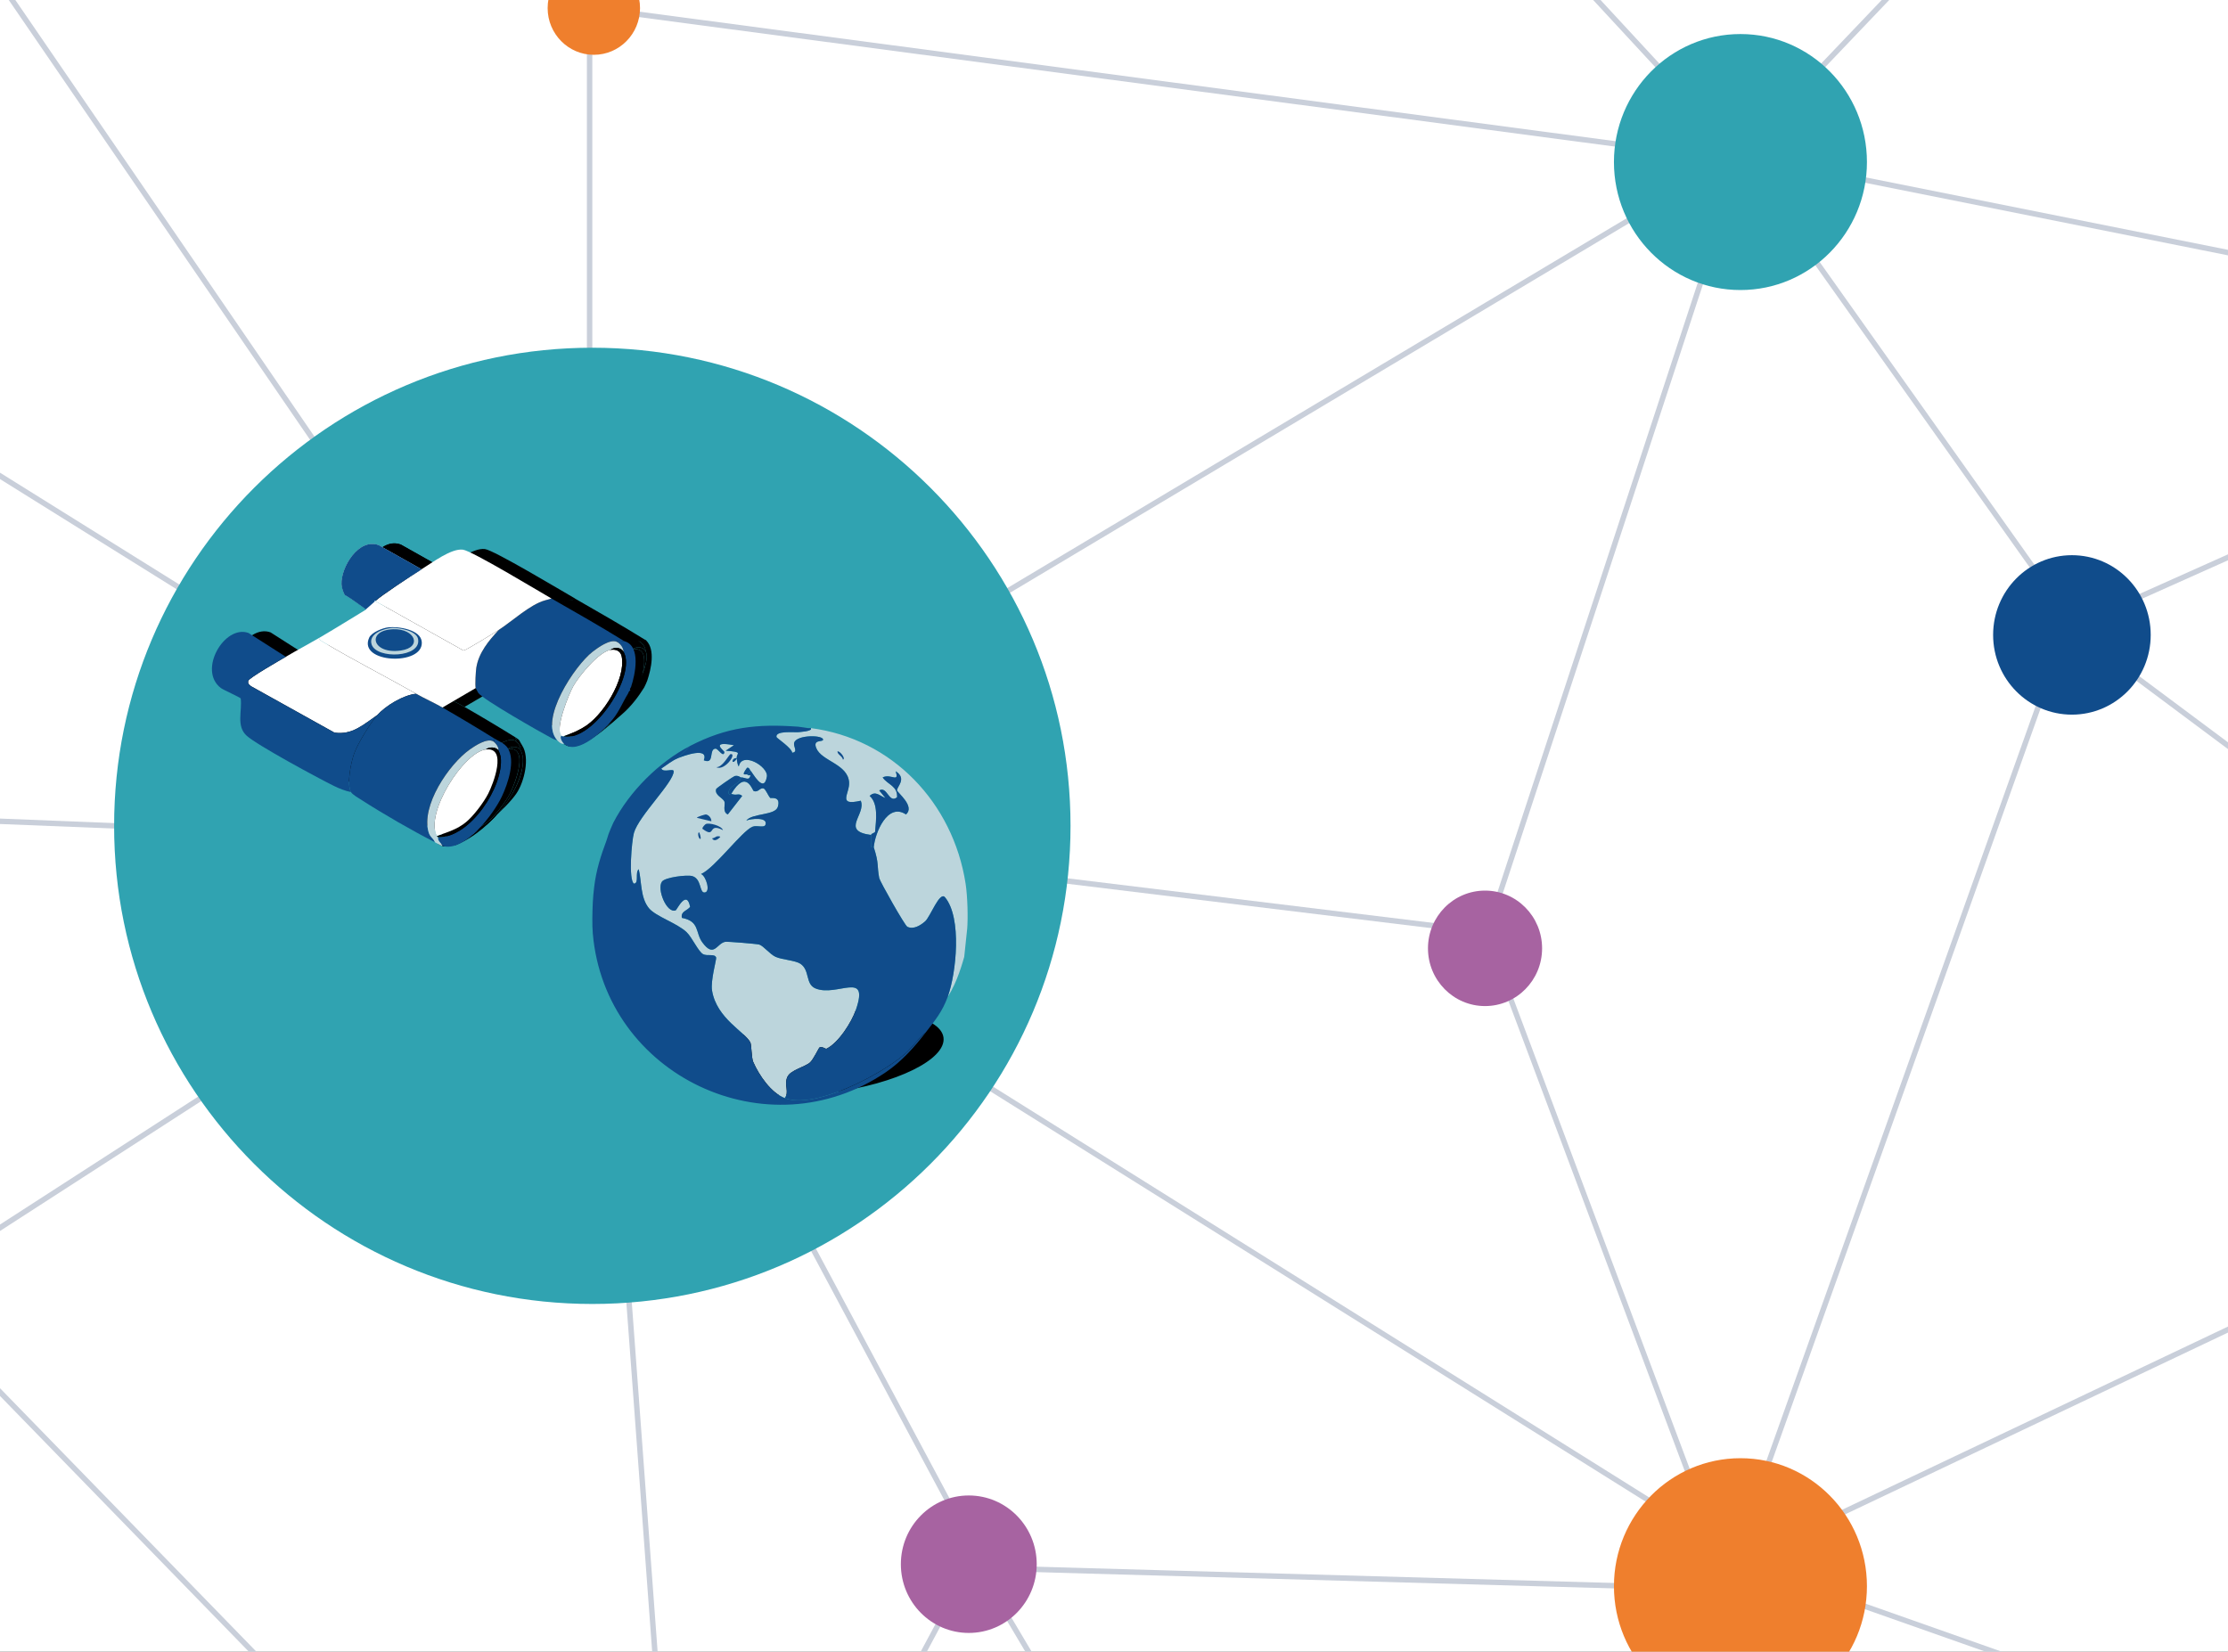 <?xml version="1.0" encoding="UTF-8"?>
<svg xmlns="http://www.w3.org/2000/svg" width="410" height="304" viewBox="0 0 410 304" fill="none">
  <rect x="0" y="0" width="410" height="304" fill="#333333" stroke="none"/>
  <g clip-path="url(#clip0_2751_54331)">
    <rect width="410" height="304" fill="white"></rect>
    <line x1="108.744" y1="154.571" x2="319.744" y2="28.571" stroke="#C9CFDA"></line>
    <line x1="108.5" y1="155" x2="108.5" y2="1" stroke="#C9CFDA"></line>
    <line x1="209.339" y1="-90.632" x2="109.339" y2="1.368" stroke="#C9CFDA"></line>
    <line x1="209.367" y1="-91.34" x2="320.367" y2="28.66" stroke="#C9CFDA"></line>
    <line x1="319.934" y1="29.496" x2="108.934" y2="1.496" stroke="#C9CFDA"></line>
    <line x1="109.271" y1="155.42" x2="-17.729" y2="237.42" stroke="#C9CFDA"></line>
    <line x1="178.441" y1="288.236" x2="126.441" y2="385.236" stroke="#C9CFDA"></line>
    <line x1="125.642" y1="385.349" x2="-18.358" y2="237.349" stroke="#C9CFDA"></line>
    <line x1="109.441" y1="154.764" x2="178.441" y2="283.764" stroke="#C9CFDA"></line>
    <line x1="109.499" y1="154.963" x2="126.499" y2="384.963" stroke="#C9CFDA"></line>
    <line x1="319.986" y1="292.5" x2="177.986" y2="288.5" stroke="#C9CFDA"></line>
    <line x1="320.479" y1="288.143" x2="273.479" y2="446.143" stroke="#C9CFDA"></line>
    <line x1="178.43" y1="285.745" x2="273.43" y2="445.745" stroke="#C9CFDA"></line>
    <line x1="320.166" y1="287.528" x2="527.166" y2="360.528" stroke="#C9CFDA"></line>
    <line x1="319.786" y1="287.548" x2="498.786" y2="202.548" stroke="#C9CFDA"></line>
    <line x1="320.408" y1="287.711" x2="405.408" y2="407.711" stroke="#C9CFDA"></line>
    <line x1="108.98" y1="155.5" x2="-117.02" y2="146.5" stroke="#C9CFDA"></line>
    <line x1="-159.821" y1="273.533" x2="126.179" y2="383.533" stroke="#C9CFDA"></line>
    <line x1="108.841" y1="1.474" x2="-28.159" y2="-44.526" stroke="#C9CFDA"></line>
    <line x1="108.587" y1="155.283" x2="-28.413" y2="-44.717" stroke="#C9CFDA"></line>
    <line x1="108.735" y1="155.424" x2="-117.265" y2="14.424" stroke="#C9CFDA"></line>
    <line x1="320.098" y1="28.51" x2="495.098" y2="63.51" stroke="#C9CFDA"></line>
    <line x1="319.638" y1="28.655" x2="422.638" y2="-79.345" stroke="#C9CFDA"></line>
    <line x1="320.408" y1="28.711" x2="381.408" y2="114.711" stroke="#C9CFDA"></line>
    <line x1="320.475" y1="29.156" x2="273.475" y2="172.156" stroke="#C9CFDA"></line>
    <line x1="109.061" y1="151.504" x2="273.061" y2="171.504" stroke="#C9CFDA"></line>
    <line x1="495.204" y1="64.456" x2="381.204" y2="115.456" stroke="#C9CFDA"></line>
    <line x1="498.701" y1="203.401" x2="380.701" y2="115.401" stroke="#C9CFDA"></line>
    <line x1="319.529" y1="285.832" x2="380.529" y2="114.832" stroke="#C9CFDA"></line>
    <line x1="109.265" y1="154.576" x2="315.265" y2="283.576" stroke="#C9CFDA"></line>
    <line x1="273.468" y1="171.824" x2="315.468" y2="283.824" stroke="#C9CFDA"></line>
    <path d="M320.278 6.266C307.421 6.266 297 16.813 297 29.824C297 42.835 307.421 53.382 320.278 53.382C333.134 53.382 343.556 42.835 343.556 29.824C343.556 16.813 333.134 6.266 320.278 6.266Z" fill="#30A3B1"></path>
    <path d="M178.278 275.246C171.375 275.246 165.778 280.91 165.778 287.897C165.778 294.884 171.375 300.547 178.278 300.547C185.182 300.547 190.778 294.884 190.778 287.897C190.778 280.91 185.182 275.246 178.278 275.246Z" fill="#A763A1"></path>
    <path d="M381.277 102.184C373.269 102.184 366.777 108.753 366.777 116.858C366.777 124.963 373.269 131.533 381.277 131.533C389.286 131.533 395.777 124.963 395.777 116.858C395.777 108.753 389.286 102.184 381.277 102.184Z" fill="#104C8B"></path>
    <path d="M273.278 163.918C267.479 163.918 262.778 168.675 262.778 174.544C262.778 180.414 267.479 185.171 273.278 185.171C279.078 185.171 283.778 180.414 283.778 174.544C283.778 168.675 279.078 163.918 273.278 163.918Z" fill="#A763A1"></path>
    <path d="M320.278 268.387C307.421 268.387 297 278.934 297 291.945C297 304.956 307.421 315.503 320.278 315.503C333.134 315.503 343.556 304.956 343.556 291.945C343.556 278.934 333.134 268.387 320.278 268.387Z" fill="#EF7F2D"></path>
    <path d="M109.278 -7.117C104.584 -7.117 100.778 -3.266 100.778 1.485C100.778 6.236 104.584 10.088 109.278 10.088C113.973 10.088 117.778 6.236 117.778 1.485C117.778 -3.266 113.973 -7.117 109.278 -7.117Z" fill="#EF7F2D"></path>
    <path d="M197 152C197 200.601 157.601 240 109 240C60.399 240 21 200.601 21 152C21 103.399 60.399 64 109 64C157.601 64 197 103.399 197 152Z" fill="#30A3B1"></path>
    <path d="M153.05 201.064C164.941 199.503 174.152 194.98 173.624 190.961C173.096 186.943 163.03 184.951 151.14 186.512C139.25 188.073 130.039 192.596 130.566 196.615C131.094 200.633 141.16 202.625 153.05 201.064Z" fill="black"></path>
    <path d="M177.98 170.971L177.437 176.126C177.155 177.039 176.206 180.714 174.411 183.44C175.992 179.064 177.038 168.933 173.906 165.155C172.918 163.963 171.196 168.738 170.25 169.569C169.365 170.344 168.108 171.118 166.971 170.578C166.504 170.357 161.913 162.207 161.801 161.625C161.343 159.257 161.797 159.027 160.792 155.95C161.012 153.29 163.344 147.648 166.718 149.897C168.447 148.431 165.153 145.888 165.078 145.483C164.963 144.856 166.998 143.33 164.827 141.952C165.534 144.21 163.925 142.301 162.431 143.087C163.306 144.407 165.23 144.656 165.08 146.744C163.55 147.963 163.289 144.614 161.801 145.483L162.936 146.87C161.955 146.543 161.118 145.443 160.035 146.491C161.642 147.897 161.227 150.876 161.044 153.048C161.02 153.334 160.324 153.361 160.288 153.678C154.588 152.928 159.446 149.891 158.397 147.373C153.97 148.397 156.411 146.029 156.253 143.968C155.994 140.577 151.16 140.108 150.2 137.663C149.558 136.028 151.411 136.621 151.46 136.15C151.556 135.255 146.683 135.202 146.165 136.654C145.899 137.398 146.952 138.387 145.786 138.545C145.685 137.649 142.92 135.847 142.886 135.645C142.679 134.439 146.077 134.823 146.795 134.762C146.92 134.752 149.715 134.606 149.191 134.006C164.159 135.942 175.379 147.74 177.69 162.63C178.062 165.038 178.147 168.986 177.982 170.967L177.98 170.971Z" fill="#BCD5DC"></path>
    <path d="M135.57 139.557C135.171 139.481 134.792 139.761 134.814 140.187C135.051 140.423 135.635 139.62 135.57 139.557C135.618 139.969 135.674 140.693 135.949 141.07C136.506 138.206 141.447 141.091 141.119 142.962C140.552 146.198 138.464 142.137 138.093 141.827C137.995 141.745 137.852 141.17 137.463 141.322C136.197 143.071 137.317 142.332 137.589 142.583C137.963 142.928 137.756 142.508 138.093 142.709C137.882 143.848 137.09 143.04 136.328 143.087C136.27 143.091 135.89 142.671 135.193 142.836C134.991 142.883 131.845 145.032 131.788 145.231C131.476 146.343 132.951 146.8 133.302 147.501C133.552 148.001 132.861 149.403 133.932 149.897L136.581 146.492C135.92 145.909 135.603 146.504 134.562 146.113C137.354 141.423 138.429 145.512 138.723 145.609C139.556 145.884 139.813 144.95 140.489 145.104C140.892 145.197 141.342 146.466 141.75 146.87C141.85 146.97 143.746 146.452 143.136 148.509C142.659 150.117 138.396 149.648 137.336 151.031C138.069 150.689 141.366 150.309 140.866 151.787C140.639 152.46 139.301 151.83 138.471 152.166C136.526 152.952 131.536 159.768 129.013 160.866C129.919 161.214 130.846 164.219 129.643 164.271C128.671 164.313 129.13 161.73 127.373 161.245C126.396 160.975 122.407 161.472 121.824 162.254C120.814 163.61 122.702 168.203 124.346 167.55C124.549 167.469 126.373 163.599 126.994 166.92C126.395 167.664 125.235 167.738 125.481 168.938C128.813 169.573 127.917 171.661 129.264 173.477C131.401 176.358 131.871 173.67 133.425 173.352C133.848 173.265 139.322 173.727 139.73 173.856C140.493 174.097 141.698 175.658 142.756 176.126C143.909 176.635 146.375 176.768 147.296 177.387C149.082 178.589 148.164 181.144 150.07 181.926C154.042 183.558 160.019 178.511 157.51 185.836C156.724 188.132 154.32 191.931 152.089 193.024C151.918 193.108 151.33 192.56 150.828 192.772C150.677 192.837 149.686 194.997 149.062 195.547C148.113 196.383 145.48 196.937 144.901 198.195C144.218 199.681 145.317 201.024 144.397 202.104C141.903 201.135 139.697 197.953 138.596 195.421C138.297 194.733 138.288 192.295 138.092 191.89C137.159 189.959 131.865 187.486 131.031 182.306C130.736 180.477 131.88 176.547 131.787 176.253C131.541 175.471 130.166 176.031 129.391 175.623C128.517 175.161 127.363 172.55 126.365 171.587C124.635 169.918 120.689 168.69 119.43 167.174C117.826 165.243 118.104 162.305 117.539 159.985C116.816 160.578 117.648 162.604 116.655 162.634C115.636 161.941 116.236 154.789 116.655 153.303C117.542 150.154 124.024 143.933 123.97 141.954C123.952 141.345 122.048 142.298 121.7 141.449C122.709 140.803 123.602 140.024 124.726 139.558C125.884 139.076 130.481 137.408 129.517 139.937C131.564 140.774 130.365 137.873 131.661 137.793C132.147 137.763 133.142 139.56 133.301 138.423C133.331 138.204 130.489 136.293 135.066 137.162L133.552 138.171C136.898 138.417 135.464 138.639 135.57 139.558V139.557Z" fill="#BCD5DC"></path>
    <path d="M124.726 139.557C123.601 140.023 122.709 140.801 121.7 141.448C122.048 142.297 123.952 141.344 123.97 141.952C124.025 143.931 117.543 150.153 116.655 153.302C116.236 154.789 115.636 161.941 116.655 162.633C117.648 162.604 116.815 160.577 117.539 159.984C118.104 162.304 117.826 165.241 119.43 167.172C120.689 168.688 124.635 169.917 126.365 171.586C127.364 172.549 128.518 175.161 129.391 175.621C130.166 176.03 131.541 175.47 131.787 176.252C131.879 176.546 130.735 180.475 131.031 182.305C131.865 187.484 137.159 189.956 138.092 191.889C138.288 192.295 138.297 194.732 138.596 195.42C139.697 197.95 141.904 201.134 144.397 202.103C149.836 204.22 161.892 197.94 166.465 194.033C167.9 192.807 168.907 191.181 170.374 189.998C168.26 192.733 165.941 195.347 163.06 197.312C141.261 212.18 111.362 197.948 109.09 171.84C108.943 170.16 109.01 167.756 109.09 166.04C109.135 165.071 109.231 164.218 109.341 163.265C109.702 160.19 110.54 157.548 111.611 154.691C111.782 154.236 111.925 153.615 112.116 153.177C112.357 152.624 112.605 151.932 112.872 151.412C115.809 145.691 121.281 140.239 126.996 137.288L124.726 139.558V139.557Z" fill="#104C8B"></path>
    <path d="M146.92 133.756C147.418 133.793 148.138 133.945 148.685 134.008C148.848 134.028 149.027 133.987 149.189 134.008C149.712 134.608 146.918 134.754 146.794 134.764C146.076 134.824 142.678 134.44 142.884 135.647C142.919 135.85 145.684 137.652 145.785 138.548C146.95 138.39 145.898 137.399 146.163 136.657C146.682 135.204 151.555 135.257 151.459 136.152C151.409 136.623 149.555 136.031 150.199 137.666C151.159 140.11 155.992 140.58 156.252 143.971C156.409 146.031 153.969 148.399 158.396 147.375C159.445 149.893 154.588 152.93 160.287 153.68C160.275 153.787 160.256 155.722 160.287 155.824C160.354 156.044 160.782 155.924 160.792 155.95C161.797 159.026 161.342 159.257 161.801 161.625C161.913 162.207 166.504 170.357 166.971 170.578C168.107 171.119 169.365 170.345 170.25 169.569C171.198 168.738 172.918 163.963 173.906 165.155C177.038 168.933 175.992 179.064 174.411 183.44C173.414 186.196 172.117 187.745 170.375 189.997C168.908 191.18 167.901 192.806 166.466 194.032C161.893 197.939 149.837 204.218 144.398 202.102C145.318 201.023 144.219 199.679 144.903 198.193C145.481 196.934 148.115 196.381 149.064 195.544C149.687 194.995 150.678 192.835 150.829 192.77C151.331 192.558 151.919 193.106 152.09 193.022C154.321 191.929 156.725 188.13 157.511 185.833C160.02 178.51 154.043 183.555 150.072 181.924C148.165 181.141 149.083 178.586 147.297 177.384C146.376 176.764 143.91 176.632 142.757 176.124C141.699 175.656 140.495 174.095 139.731 173.854C139.323 173.725 133.849 173.263 133.426 173.349C131.872 173.668 131.402 176.356 129.265 173.475C127.918 171.659 128.814 169.57 125.482 168.935C125.236 167.737 126.396 167.663 126.996 166.917C126.374 163.597 124.55 167.467 124.347 167.548C122.703 168.2 120.814 163.607 121.826 162.252C122.407 161.47 126.396 160.973 127.374 161.243C129.132 161.729 128.672 164.311 129.644 164.269C130.846 164.217 129.92 161.212 129.014 160.864C131.536 159.766 136.526 152.95 138.472 152.163C139.302 151.827 140.64 152.458 140.867 151.785C141.367 150.307 138.069 150.687 137.337 151.028C138.397 149.645 142.661 150.115 143.137 148.507C143.747 146.451 141.851 146.968 141.751 146.867C141.343 146.463 140.893 145.194 140.49 145.102C139.815 144.947 139.557 145.881 138.725 145.607C138.429 145.51 137.355 141.42 134.564 146.111C134.539 146.102 134.388 146.571 134.059 145.985C134.021 144.579 136.329 144.237 136.329 143.085C137.091 143.038 137.883 143.846 138.094 142.706C137.757 142.506 137.964 142.926 137.59 142.581L138.094 141.824C138.466 142.135 140.555 146.195 141.12 142.959C141.448 141.089 136.507 138.202 135.95 141.068C135.677 140.691 135.619 139.968 135.572 139.554C135.465 138.634 136.899 138.413 133.553 138.168L135.067 137.159C130.49 136.289 133.332 138.2 133.302 138.42C133.144 139.557 132.148 137.759 131.662 137.789C130.366 137.869 131.565 140.77 129.518 139.933C130.482 137.405 125.884 139.074 124.727 139.554L126.997 137.285C133.784 133.781 139.328 133.196 146.921 133.754L146.92 133.756Z" fill="#104C8B"></path>
    <path d="M160.79 155.95C160.781 155.924 160.353 156.044 160.286 155.824C160.255 155.722 160.274 153.788 160.286 153.68C160.322 153.363 161.018 153.336 161.042 153.05C161.226 150.877 161.64 147.898 160.033 146.493C161.116 145.444 161.953 146.545 162.933 146.872L161.798 145.485C163.285 144.616 163.547 147.965 165.077 146.746C165.227 144.659 163.304 144.408 162.429 143.09C163.924 142.303 165.532 144.212 164.824 141.955C166.996 143.332 164.962 144.86 165.076 145.485C165.15 145.889 168.445 148.432 166.716 149.899C163.342 147.649 161.009 153.291 160.789 155.953L160.79 155.95Z" fill="#104C8B"></path>
    <path d="M154.107 138.296C154.53 138.144 155.712 139.645 155.116 139.81C155.007 139.155 154.127 138.913 154.107 138.296Z" fill="#104C8B"></path>
    <path d="M136.327 143.087C136.327 144.24 134.019 144.581 134.057 145.988C134.386 146.573 134.537 146.104 134.561 146.113C135.602 146.503 135.918 145.909 136.579 146.492L133.931 149.897C132.86 149.403 133.551 148.001 133.301 147.501C132.95 146.8 131.476 146.343 131.787 145.231C131.844 145.031 134.989 142.883 135.192 142.836C135.889 142.672 136.269 143.092 136.327 143.087Z" fill="#104C8B"></path>
    <path d="M138.092 141.827L137.587 142.583C137.316 142.332 136.195 143.071 137.462 141.322C137.851 141.17 137.994 141.745 138.092 141.827Z" fill="#104C8B"></path>
    <path d="M129.896 151.662C130.492 151.402 132.734 151.932 133.049 152.797C130.104 151.277 131.85 154.469 129.265 152.545C129.17 152.324 129.732 151.734 129.896 151.662Z" fill="#104C8B"></path>
    <path d="M134.435 138.801C135.685 138.599 133.347 142.002 131.787 141.196C132.951 141.311 134.16 138.844 134.435 138.801Z" fill="#104C8B"></path>
    <path d="M129.896 149.897C130.455 149.987 130.938 150.601 130.905 151.158L128.256 150.527C128.211 150.33 129.809 149.883 129.896 149.897Z" fill="#104C8B"></path>
    <path d="M131.914 153.932C132.134 153.922 132.466 153.864 132.544 154.058C132.126 154.472 131.443 154.992 131.031 154.31C131.331 154.302 131.865 153.933 131.914 153.931V153.932Z" fill="#104C8B"></path>
    <path d="M128.635 153.176C128.699 153.167 129.08 154.248 128.887 154.437C128.458 154.289 128.361 153.217 128.635 153.176Z" fill="#104C8B"></path>
    <path d="M134.814 140.187C135.051 140.423 135.635 139.62 135.57 139.557C135.172 139.481 134.792 139.761 134.814 140.187Z" fill="#104C8B"></path>
    <path d="M80.636 127.574C78.292 127.8 75.046 129.755 73.487 131.495C70.996 133.191 68.88 135.224 65.589 134.723L50.253 126.189C49.898 125.886 49.629 125.754 49.734 125.209C49.839 124.664 55.713 121.329 56.652 120.77C58.661 119.577 60.743 118.484 62.763 117.311C62.796 117.665 63.355 117.955 63.628 118.118C69.181 121.429 75.008 124.381 80.636 127.574Z" fill="black"></path>
    <path d="M56.651 120.771C55.71 121.33 49.838 124.66 49.733 125.21C49.628 125.761 49.898 125.887 50.252 126.191L65.587 134.724C68.879 135.225 70.995 133.192 73.486 131.496C72.261 132.863 69.821 136.853 69.22 138.587C68.642 140.25 67.806 144.143 68.644 145.678C67.536 145.443 66.483 145.022 65.472 144.525C62.634 143.13 51.334 137.027 49.444 135.3C47.487 133.513 48.639 130.805 48.349 128.44C48.268 128.251 45.152 126.864 44.717 126.537C40.387 123.285 45.374 114.777 49.79 116.39L56.65 120.771H56.651Z" fill="black"></path>
    <path d="M85.479 130.111C88.624 131.911 91.857 133.846 94.935 135.762C94.71 136.106 95.35 135.974 94.819 136.338C93.68 135.69 91.477 137.14 90.496 137.837C86.649 140.567 81.438 148.242 82.943 153.115C83.217 154.004 83.805 154.154 84.096 154.902C80.079 152.879 74.452 149.621 70.663 147.176C70.164 146.854 68.9 146.145 68.645 145.677C67.809 144.141 68.645 140.248 69.221 138.586C69.823 136.852 72.262 132.862 73.487 131.495C75.046 129.756 78.292 127.8 80.636 127.574C82.203 128.463 83.991 129.259 85.479 130.11V130.111Z" fill="black"></path>
    <path d="M83.723 155.548C83.684 155.533 81.678 155.811 81.64 155.797C81.415 155.711 81.605 155.779 81.424 155.707C78.726 154.617 83.564 155.981 84.037 155.455C90.468 152.829 96.805 144.532 96.201 139.279C96.173 139.028 95.9 138.149 95.741 137.952C95.959 137.494 95.169 136.536 94.818 136.338C95.349 135.974 94.709 136.105 94.934 135.762C95.759 136.276 95.498 136.293 96.07 137.163C97.585 139.47 96.452 143.958 95.032 146.042C93.245 148.666 87.847 153.434 83.723 155.548Z" fill="black"></path>
    <path d="M94.819 136.338C95.17 136.538 95.96 137.494 95.742 137.952C95.225 137.317 94.05 137.331 93.436 137.837C89.401 138.35 82.233 149.471 84.442 153.75L84.673 153.981C84.516 154.635 82.803 154.721 83.004 155.252C82.492 155.105 81.894 155.942 81.427 155.707C81.136 154.958 83.219 154.005 82.944 153.116C81.439 148.244 86.649 140.568 90.497 137.838C91.478 137.141 93.682 135.691 94.821 136.339L94.819 136.338Z" fill="black"></path>
    <path d="M95.742 137.952C95.902 138.148 96.175 139.027 96.203 139.279C96.806 144.532 89.906 153.875 84.672 153.981L84.441 153.75C86.382 153.058 88.185 152.543 89.803 151.213C91.203 150.062 93.069 147.58 93.897 145.967C94.814 144.18 97.481 137.322 93.436 137.838C94.05 137.332 95.225 137.318 95.742 137.953V137.952Z" fill="black"></path>
    <path d="M93.435 137.837C97.481 137.322 94.793 144.168 93.896 145.966C93.132 147.499 91.233 150.023 89.802 151.212C88.191 152.551 86.381 153.057 84.44 153.749C82.231 149.47 89.399 138.35 93.434 137.835L93.435 137.837Z" fill="black"></path>
    <path d="M118.887 117.945C118.47 117.874 117.406 117.848 117.514 118.148C116.298 117.622 114.201 119.069 113.178 119.861C109.917 122.385 103.273 132.358 106.663 136.12C106.323 136.1 105.974 135.927 105.683 135.773C103.705 134.731 92.892 128.585 92.134 127.413C92.077 127.327 91.684 126.596 91.673 126.548C91.54 125.986 91.681 123.477 91.789 122.801C92.225 120.033 94.093 117.794 95.939 115.825C98.396 114.227 101.692 111.161 104.415 110.406C104.836 110.289 105.616 110.699 105.626 110.059C110.057 112.597 114.569 115.188 118.913 117.878C118.946 117.899 118.926 117.952 118.887 117.945Z" fill="black"></path>
    <path d="M105.692 110.078C105.681 110.717 104.796 110.421 104.374 110.538C101.652 111.293 98.314 114.214 95.857 115.813C95.116 116.296 89.719 119.642 89.342 119.619L73.084 110.509C72.823 110.262 72.92 110.766 73.135 110.528C73.832 109.757 79.956 105.698 81.327 104.859C81.481 104.764 81.616 104.663 81.674 104.628C83.578 103.469 87.076 100.789 89.227 101.054C90.903 101.26 103.246 108.677 105.692 110.078Z" fill="black"></path>
    <path d="M118.918 117.888C120.614 119.575 119.832 123.096 119.105 125.284C119.033 125.501 118.649 126.359 118.529 126.553C117.562 128.114 116.171 130.001 114.486 131.444C112.635 133.03 106.311 139.125 103.795 136.911C103.51 136.659 106.934 135.621 107.387 135.299C107.492 135.395 107.61 135.389 107.733 135.414C112.362 136.389 120.397 122.608 118.803 119.847C118.794 119.114 118.181 118.282 117.534 118.003C117.402 117.639 118.851 117.821 118.917 117.887L118.918 117.888Z" fill="black"></path>
    <path d="M117.535 118.004C118.182 118.283 118.795 119.115 118.804 119.849C118.308 118.99 117.118 118.933 116.383 119.502C114.222 119.894 110.664 124.232 109.579 126.133C108.765 127.559 106.091 134.118 107.388 135.3C106.934 135.622 107.227 136.217 107.513 136.467C106.965 136.526 106.917 136.479 106.581 136.107C103.191 132.345 109.836 122.372 113.096 119.849C114.119 119.057 116.318 117.477 117.535 118.004Z" fill="black"></path>
    <path d="M107.733 135.415C107.611 135.39 107.492 135.396 107.387 135.3C106.089 134.118 108.764 127.559 109.578 126.133C110.662 124.234 114.219 119.894 116.382 119.502C117.316 119.334 118.245 119.644 118.458 120.713C119.279 124.855 114.918 131.817 111.366 133.801C110.162 134.474 108.713 134.559 107.734 135.415H107.733Z" fill="black"></path>
    <path d="M118.803 119.849C120.397 122.609 112.362 136.39 107.733 135.415C108.712 134.559 110.161 134.473 111.365 133.801C114.917 131.818 119.279 124.856 118.457 120.713C118.244 119.644 117.315 119.334 116.381 119.502C117.117 118.933 118.306 118.99 118.802 119.849H118.803Z" fill="black"></path>
    <path d="M71.484 112.052C70.102 111.103 68.945 110.187 67.491 109.356C67.306 108.913 67.124 108.576 67.031 108.087C66.98 107.826 66.927 107.691 66.915 107.396C66.794 104.298 70.061 98.831 73.775 100.247L81.558 104.628L81.327 104.859C79.955 105.698 73.78 109.276 73.083 110.048C72.868 110.285 72.822 110.262 73.083 110.508L89.341 119.618C89.718 119.641 95.115 116.295 95.856 115.812C94.009 117.782 92.142 120.021 91.706 122.788C91.598 123.465 91.457 125.974 91.59 126.536L85.479 130.11C83.991 129.259 82.204 128.462 80.636 127.574C75.008 124.383 69.181 121.429 63.628 118.118C63.355 117.955 62.796 117.665 62.763 117.311C65.763 115.569 70.585 112.567 73.552 110.766" fill="black"></path>
    <path d="M71.386 112.043C69.998 111.089 68.931 110.214 67.471 109.378C67.285 108.932 67.102 108.594 67.007 108.105C66.957 107.842 66.904 107.706 66.892 107.41C66.77 104.299 70.051 98.809 73.781 100.231L81.644 104.655L81.365 104.861C79.987 105.704 73.856 109.7 73.156 110.475C72.895 110.227 72.94 110.714 73.156 110.475" fill="black"></path>
    <path d="M75.505 115.352C77.267 115.155 81.516 115.722 81.674 118.061C81.976 122.517 69.842 121.981 71.988 117.254C72.442 116.257 74.481 115.466 75.505 115.352Z" fill="black"></path>
    <path d="M76.197 115.467C77.461 115.402 80.673 115.953 80.982 117.485C81.68 120.944 73.369 121.25 72.449 118.523C71.783 116.548 74.693 115.544 76.197 115.467Z" fill="black"></path>
    <path d="M76.427 115.697C80.433 115.563 81.862 119.035 77.811 119.618C72.517 120.38 71.395 115.864 76.427 115.697Z" fill="black"></path>
    <path d="M76.582 127.687C74.239 127.913 70.992 129.868 69.433 131.608C66.943 133.304 64.827 135.337 61.535 134.836L46.199 126.303C45.845 125.999 45.576 125.867 45.681 125.322C45.786 124.777 51.659 121.442 52.599 120.883C54.608 119.69 56.689 118.597 58.71 117.424C58.742 117.779 59.301 118.068 59.575 118.231C65.128 121.542 70.955 124.495 76.582 127.687Z" fill="white"></path>
    <path d="M52.599 120.883C51.658 121.442 45.786 124.772 45.681 125.322C45.576 125.873 45.846 125.999 46.199 126.303L61.535 134.836C64.827 135.337 66.943 133.304 69.433 131.608C68.208 132.975 65.769 136.965 65.167 138.699C64.59 140.362 63.754 144.255 64.591 145.79C63.484 145.555 62.431 145.134 61.419 144.637C58.582 143.242 47.282 137.139 45.392 135.412C43.435 133.625 44.586 130.917 44.296 128.552C44.216 128.363 41.099 126.976 40.664 126.649C36.335 123.397 41.321 114.889 45.737 116.502L52.598 120.883H52.599Z" fill="#104C8B"></path>
    <path d="M81.425 130.223C84.57 132.023 87.803 133.958 90.881 135.874C90.656 136.218 91.297 136.086 90.766 136.45C89.626 135.802 87.423 137.252 86.442 137.949C82.595 140.679 77.385 148.354 78.889 153.227C79.164 154.116 79.751 154.266 80.042 155.014C76.026 152.991 70.398 149.733 66.609 147.288C66.11 146.966 64.846 146.257 64.591 145.789C63.755 144.253 64.591 140.36 65.167 138.698C65.77 136.964 68.208 132.974 69.433 131.607C70.992 129.868 74.238 127.912 76.582 127.686C78.149 128.575 79.937 129.371 81.425 130.222V130.223Z" fill="#104C8B"></path>
    <path d="M81.425 155.707C81.225 155.176 80.462 154.747 80.618 154.093C86.548 154.258 92.753 144.644 92.149 139.391C92.12 139.14 91.848 138.261 91.688 138.064C91.906 137.606 91.117 136.648 90.766 136.45C91.297 136.086 90.656 136.217 90.881 135.874C91.707 136.388 92.846 136.79 93.418 137.661C94.933 139.968 93.448 144.255 92.38 146.539C90.843 149.828 85.548 156.891 81.425 155.707Z" fill="#104C8B"></path>
    <path d="M90.766 136.45C91.117 136.65 91.906 137.606 91.688 138.064C91.171 137.429 89.997 137.443 89.383 137.948C85.347 138.462 78.179 149.583 80.389 153.862L80.62 154.093C80.463 154.747 81.226 155.176 81.427 155.707C80.915 155.56 80.511 155.251 80.043 155.015C79.753 154.267 79.165 154.117 78.89 153.228C77.386 148.356 82.595 140.68 86.443 137.95C87.425 137.253 89.629 135.803 90.767 136.451L90.766 136.45Z" fill="#BCD5DC"></path>
    <path d="M91.688 138.064C91.849 138.26 92.121 139.139 92.149 139.391C92.753 144.644 86.548 154.258 80.618 154.093L80.388 153.862C82.328 153.17 84.132 152.655 85.749 151.325C87.15 150.174 89.016 147.692 89.843 146.079C90.76 144.292 93.427 137.434 89.383 137.95C89.997 137.444 91.171 137.43 91.688 138.065V138.064Z" fill="black"></path>
    <path d="M89.382 137.948C93.427 137.434 90.76 144.29 89.842 146.078C89.014 147.691 87.15 150.173 85.748 151.324C84.131 152.654 82.327 153.169 80.386 153.86C78.178 149.582 85.345 138.462 89.38 137.947L89.382 137.948Z" fill="white"></path>
    <path d="M114.865 118C114.643 117.939 113.35 117.752 113.482 118.116C112.265 117.589 110.065 119.169 109.042 119.961C105.782 122.484 99.138 132.457 102.527 136.219C102.188 136.199 101.838 136.026 101.547 135.873C99.569 134.83 88.757 128.684 87.998 127.513C87.942 127.426 87.548 126.695 87.538 126.648C87.405 126.085 87.546 123.577 87.653 122.9C88.09 120.133 89.958 117.893 91.804 115.924C94.261 114.326 97.557 111.26 100.279 110.505C100.701 110.388 100.996 110.275 101.49 110.158C105.974 112.725 110.475 115.277 114.866 117.999L114.865 118Z" fill="#104C8B"></path>
    <path d="M101.489 110.16C101.489 110.16 100.7 110.388 100.278 110.506C97.556 111.261 94.26 114.328 91.803 115.925C91.061 116.408 85.664 119.754 85.287 119.731L69.029 110.621C68.768 110.374 68.865 110.878 69.08 110.64C69.777 109.869 75.901 105.81 77.273 104.971C77.426 104.876 77.561 104.775 77.619 104.74C79.523 103.581 83.021 100.901 85.172 101.166C86.848 101.372 99.043 108.759 101.488 110.16H101.489Z" fill="white"></path>
    <path d="M114.865 118C118.054 118.875 116.86 124.23 116.134 126.418C116.061 126.635 115.775 126.832 116.018 127.11C115.727 127.085 115.678 127.493 115.557 127.686C114.59 129.247 114.021 130.804 112.79 132.356C111.275 134.265 106.312 139.125 103.796 136.911C103.511 136.659 102.882 135.734 103.335 135.412C103.44 135.508 103.558 135.502 103.682 135.527C109.104 136.669 117.223 124.241 114.752 119.961C114.742 119.227 114.129 118.395 113.483 118.116C113.351 117.752 114.645 117.939 114.866 118H114.865Z" fill="#104C8B"></path>
    <path d="M113.482 118.116C114.128 118.395 114.741 119.227 114.75 119.961C114.254 119.102 113.065 119.045 112.329 119.614C110.168 120.006 106.611 124.344 105.526 126.245C104.712 127.671 102.038 134.23 103.334 135.412C102.881 135.734 103.51 136.66 103.795 136.911C103.248 136.969 102.862 136.591 102.526 136.219C99.136 132.457 105.781 122.484 109.041 119.961C110.064 119.169 112.264 117.589 113.48 118.116H113.482Z" fill="#BCD5DC"></path>
    <path d="M103.679 135.527C103.557 135.502 103.438 135.508 103.333 135.412C102.035 134.23 104.71 127.671 105.524 126.245C106.609 124.346 110.166 120.006 112.328 119.614C113.262 119.446 114.192 119.756 114.404 120.825C115.225 124.967 110.864 131.929 107.313 133.913C106.109 134.586 105.655 134.853 103.681 135.527H103.679Z" fill="white"></path>
    <path d="M114.749 119.961C117.221 124.239 109.101 136.669 103.679 135.527C106.098 134.611 106.107 134.585 107.312 133.913C110.863 131.93 115.225 124.968 114.403 120.825C114.19 119.756 113.261 119.446 112.327 119.614C113.064 119.045 114.253 119.102 114.748 119.961H114.749Z" fill="black"></path>
    <path d="M67.43 112.164C66.048 111.215 64.891 110.299 63.438 109.468C63.253 109.025 63.071 108.688 62.977 108.199C62.926 107.938 62.873 107.803 62.861 107.508C62.74 104.41 66.008 98.943 69.722 100.359L77.505 104.74L77.274 104.971C75.901 105.81 69.727 109.388 69.029 110.16C68.814 110.397 68.768 110.374 69.029 110.62L85.287 119.73C85.664 119.753 91.061 116.407 91.803 115.924C89.955 117.894 88.088 120.133 87.652 122.9C87.545 123.577 87.404 126.085 87.537 126.648L81.425 130.222C79.937 129.371 78.15 128.574 76.582 127.686C70.955 124.495 65.128 121.541 59.575 118.23C59.301 118.067 58.742 117.777 58.71 117.423C61.709 115.681 66.532 112.679 69.498 110.878" fill="white"></path>
    <path d="M67.332 112.155C65.944 111.201 64.877 110.326 63.417 109.49C63.231 109.044 63.049 108.706 62.954 108.217C62.903 107.954 62.85 107.818 62.838 107.522C62.716 104.411 65.997 98.921 69.728 100.343L77.59 104.767L77.312 104.973C75.933 105.816 69.803 109.812 69.102 110.587C68.841 110.339 68.886 110.826 69.102 110.587" fill="#104C8B"></path>
    <path d="M71.451 115.464C73.213 115.267 77.462 115.834 77.62 118.173C77.923 122.629 65.788 122.093 67.935 117.366C68.388 116.369 70.427 115.578 71.451 115.464Z" fill="#104C8B"></path>
    <path d="M72.143 115.579C73.407 115.514 76.619 116.065 76.929 117.597C77.626 121.056 69.316 121.362 68.395 118.635C67.729 116.66 70.64 115.656 72.143 115.579Z" fill="#BCD5DC"></path>
    <path d="M72.374 115.81C76.379 115.676 77.808 119.148 73.757 119.731C68.463 120.493 67.341 115.977 72.374 115.81Z" fill="#104C8B"></path>
  </g>
  <defs>
    <clipPath id="clip0_2751_54331">
      <rect width="410" height="304" fill="white"></rect>
    </clipPath>
  </defs>
</svg>
